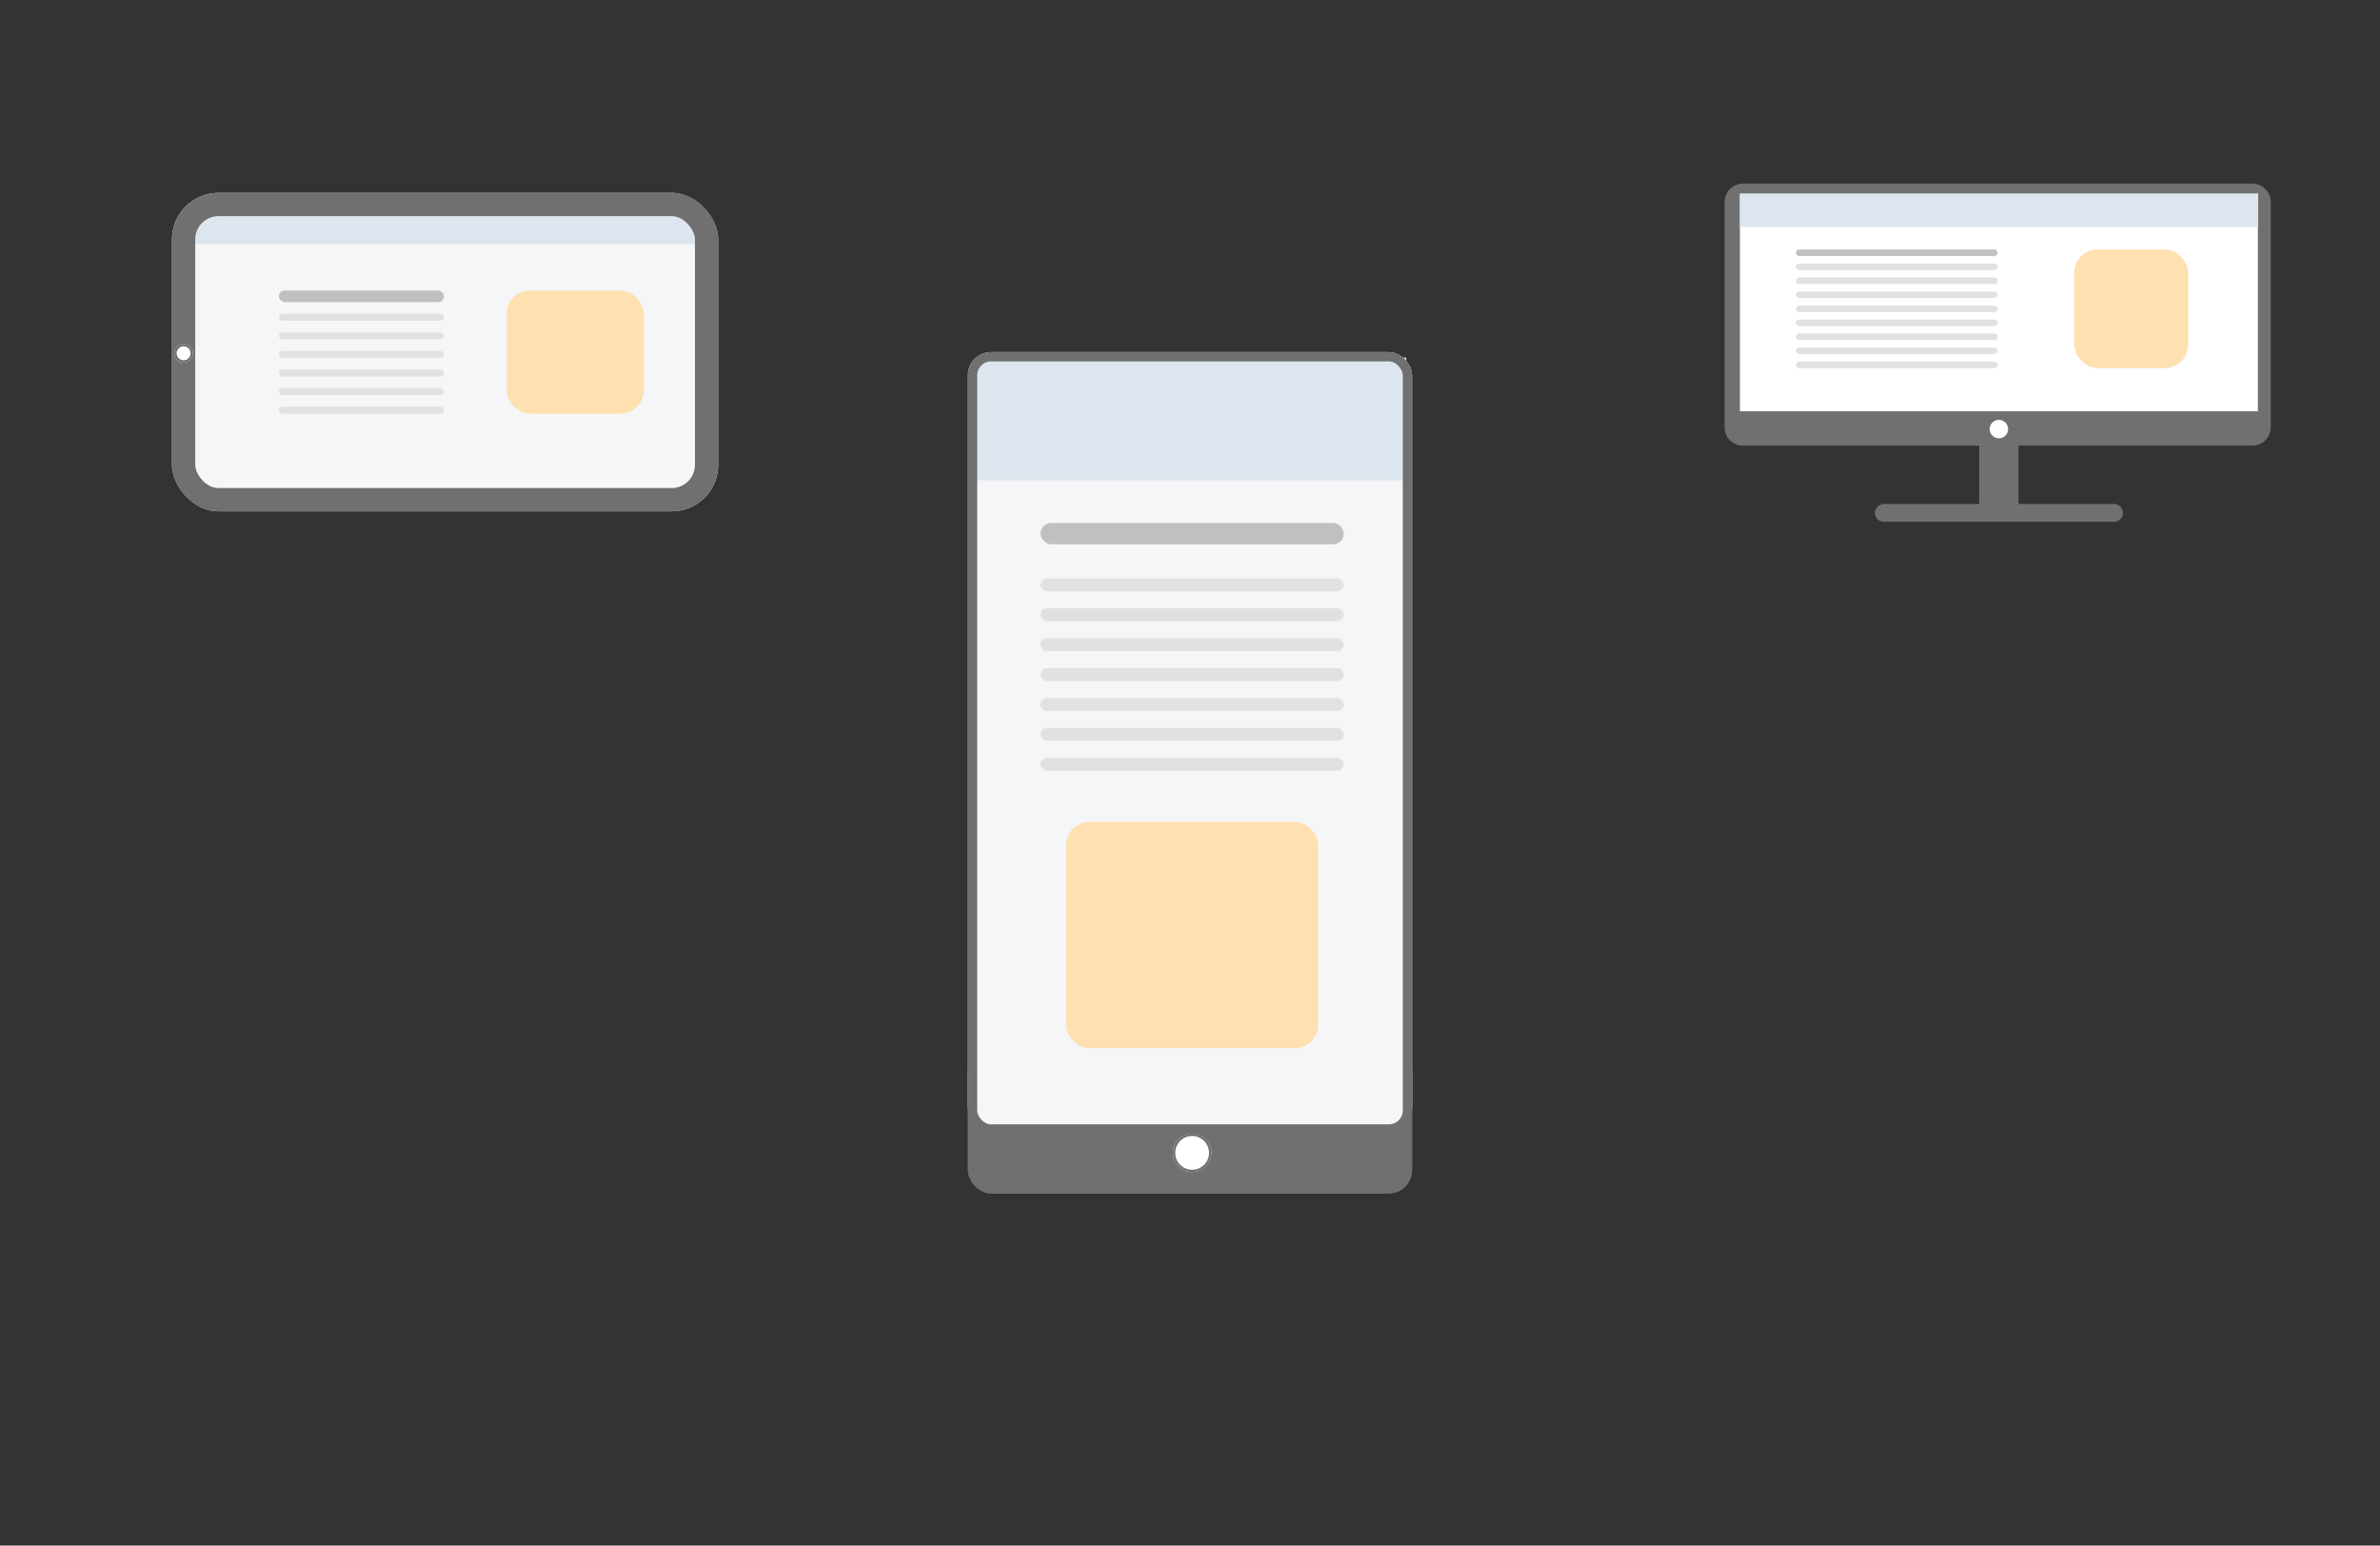 <svg xmlns="http://www.w3.org/2000/svg" xmlns:xlink="http://www.w3.org/1999/xlink" width="1024" height="665" viewBox="0 0 1024 665">
  <rect x="0" y="0" width="1024" height="665" fill="#333333" stroke="none"/>
  <defs>
    <clipPath id="clip-responsive-mobile">
      <rect width="1024" height="665"/>
    </clipPath>
  </defs>
  <g id="responsive-mobile" clip-path="url(#clip-responsive-mobile)">
    <g id="m_responsive-mobile" transform="translate(298.447 -90.5)">
      <g id="m_bordo_inferiore" data-name="m_bordo inferiore" transform="translate(118 541.523)" fill="#707070" stroke="#707070" stroke-width="1">
        <rect width="191.107" height="62.477" rx="10" stroke="none"/>
        <rect x="0.5" y="0.5" width="190.107" height="61.477" rx="9.5" fill="none"/>
      </g>
      <rect id="m_bg" width="191.107" height="334.437" rx="10" transform="translate(118 242)" fill="#f4f6f8"/>
      <g id="m_content_group" transform="translate(149.239 315.503)">
        <rect id="m_content8" width="130.467" height="9.188" rx="4.594" fill="#c0c0c1"/>
        <rect id="m_content7" width="130.467" height="5.513" rx="2.756" transform="translate(0 23.888)" fill="#e2e0e0"/>
        <rect id="m_content6" width="130.467" height="5.513" rx="2.756" transform="translate(0 36.751)" fill="#e2e0e0"/>
        <rect id="m_content5" width="130.467" height="5.513" rx="2.756" transform="translate(0 49.614)" fill="#e2e0e0"/>
        <rect id="m_content4" width="130.467" height="5.513" rx="2.756" transform="translate(0 62.477)" fill="#e2e0e0"/>
        <rect id="m_content3" width="130.467" height="5.513" rx="2.756" transform="translate(0 75.34)" fill="#e2e0e0"/>
        <rect id="m_content2" width="130.467" height="5.513" rx="2.756" transform="translate(0 88.203)" fill="#e2e0e0"/>
        <rect id="m_content1" width="130.467" height="5.513" rx="2.756" transform="translate(0 101.066)" fill="#e2e0e0"/>
        <rect id="m_content_image" width="108.416" height="97.391" rx="10" transform="translate(11.025 128.629)" fill="#ffe0b1"/>
      </g>
      <rect id="m_header" width="185.081" height="52.777" transform="translate(121.513 244.35)" fill="#dde6ee"/>
      <g id="m_bordo_interno" data-name="m_bordo interno" transform="translate(118 242)" fill="none" stroke="#707070" stroke-width="4">
        <rect width="191.107" height="336.274" rx="10" stroke="none"/>
        <rect x="2" y="2" width="187.107" height="332.274" rx="8" fill="none"/>
      </g>
      <g id="m_pulsante" transform="translate(206.203 578.274)" fill="#fff" stroke="#707070" stroke-width="1">
        <circle cx="8.269" cy="8.269" r="8.269" stroke="none"/>
        <circle cx="8.269" cy="8.269" r="7.769" fill="none"/>
      </g>
    </g>
    <g id="m_responsive-tablet" transform="translate(21 -172)">
      <rect id="m_t_bg" width="235" height="137" rx="20" transform="translate(53 255)" fill="#f4f6f8"/>
      <g id="m_t_content_group">
        <rect id="m_t_content7" width="71" height="5" rx="2.5" transform="translate(99 297)" fill="#c0c0c1"/>
        <rect id="m_t_content6" width="71" height="3" rx="1.5" transform="translate(99 307)" fill="#e2e0e0"/>
        <rect id="m_t_content5" width="71" height="3" rx="1.5" transform="translate(99 315)" fill="#e2e0e0"/>
        <rect id="m_t_content4" width="71" height="3" rx="1.5" transform="translate(99 323)" fill="#e2e0e0"/>
        <rect id="m_t_content3" width="71" height="3" rx="1.5" transform="translate(99 331)" fill="#e2e0e0"/>
        <rect id="m_t_content2" width="71" height="3" rx="1.5" transform="translate(99 339)" fill="#e2e0e0"/>
        <rect id="m_t_content1" width="71" height="3" rx="1.5" transform="translate(99 347)" fill="#e2e0e0"/>
        <rect id="m_t_content_image" width="59" height="53" rx="10" transform="translate(197 297)" fill="#ffe0b1"/>
      </g>
      <rect id="m_t_header" width="219" height="16" transform="translate(62 261)" fill="#dde6ee"/>
      <g id="m_t_bordo" transform="translate(53 255)" fill="none" stroke="#707070" stroke-width="10">
        <rect width="235" height="137" rx="20" stroke="none"/>
        <rect x="5" y="5" width="225" height="127" rx="15" fill="none"/>
      </g>
      <g id="m_t_pulsante" transform="translate(54 320)" fill="#fff" stroke="#707070" stroke-width="1">
        <circle cx="4" cy="4" r="4" stroke="none"/>
        <circle cx="4" cy="4" r="3.5" fill="none"/>
      </g>
    </g>
    <g id="m_desktop" transform="translate(687 32)">
      <path id="m_d_base" d="M3.961,0h99.017a3.834,3.834,0,0,1,3.7,3.961,3.607,3.607,0,0,1-3.7,3.7H3.961A3.834,3.834,0,0,1,0,3.961,4.058,4.058,0,0,1,3.961,0Z" transform="translate(119.691 184.831)" fill="#707070"/>
      <path id="m_d_colonna" d="M0,0H16.9V34.854H0Z" transform="translate(164.579 153.674)" fill="#707070"/>
      <path id="m_d_monitor_sfondo" d="M7.921,0H227.079A7.921,7.921,0,0,1,235,7.921v96.9a7.921,7.921,0,0,1-7.921,7.921H7.921A7.921,7.921,0,0,1,0,104.826V7.921A7.921,7.921,0,0,1,7.921,0Z" transform="translate(55 47)" fill="#707070"/>
      <path id="m_d_bg" d="M0,0H222.854V93.472H0Z" transform="translate(61.601 51.489)" fill="#fff"/>
      <g id="m_d_content_group" transform="translate(85.717 75.349)">
        <rect id="m_d_content9" width="86.783" height="2.812" rx="1.406" transform="translate(0)" fill="#c0c0c1"/>
        <rect id="m_d_content8" width="86.783" height="2.812" rx="1.406" transform="translate(0 6.027)" fill="#e2e0e0"/>
        <rect id="m_d_content7" width="86.783" height="2.812" rx="1.406" transform="translate(0 12.053)" fill="#e2e0e0"/>
        <rect id="m_d_content6" width="86.783" height="2.812" rx="1.406" transform="translate(0 18.08)" fill="#e2e0e0"/>
        <rect id="m_d_content5" width="86.783" height="2.812" rx="1.406" transform="translate(0 24.106)" fill="#e2e0e0"/>
        <rect id="m_d_content4" width="86.783" height="2.812" rx="1.406" transform="translate(0 30.133)" fill="#e2e0e0"/>
        <rect id="m_d_content3" width="86.783" height="2.812" rx="1.406" transform="translate(0 36.159)" fill="#e2e0e0"/>
        <rect id="m_d_content2" width="86.783" height="2.812" rx="1.406" transform="translate(0 42.186)" fill="#e2e0e0"/>
        <rect id="m_d_content1" width="86.783" height="2.812" rx="1.406" transform="translate(0 48.213)" fill="#e2e0e0"/>
        <rect id="m_d_content_image" width="49.016" height="51.025" rx="10" transform="translate(119.728)" fill="#ffe0b1"/>
      </g>
      <rect id="m_d_header" width="222.983" height="14.464" transform="translate(61.611 51.242)" fill="#dde6ee"/>
      <path id="m_d_monitor_contorno" d="M7.921,0H227.079A7.921,7.921,0,0,1,235,7.921V90.039a7.921,7.921,0,0,1-7.921,7.921H7.921A7.921,7.921,0,0,1,0,90.039V7.921A7.921,7.921,0,0,1,7.921,0Z" transform="translate(55 47)" fill="none"/>
      <path id="m_d_pulsante" d="M3.961,0A3.961,3.961,0,1,1,0,3.961,3.961,3.961,0,0,1,3.961,0Z" transform="translate(169.067 148.657)" fill="#fff"/>
    </g>
  </g>
</svg>
